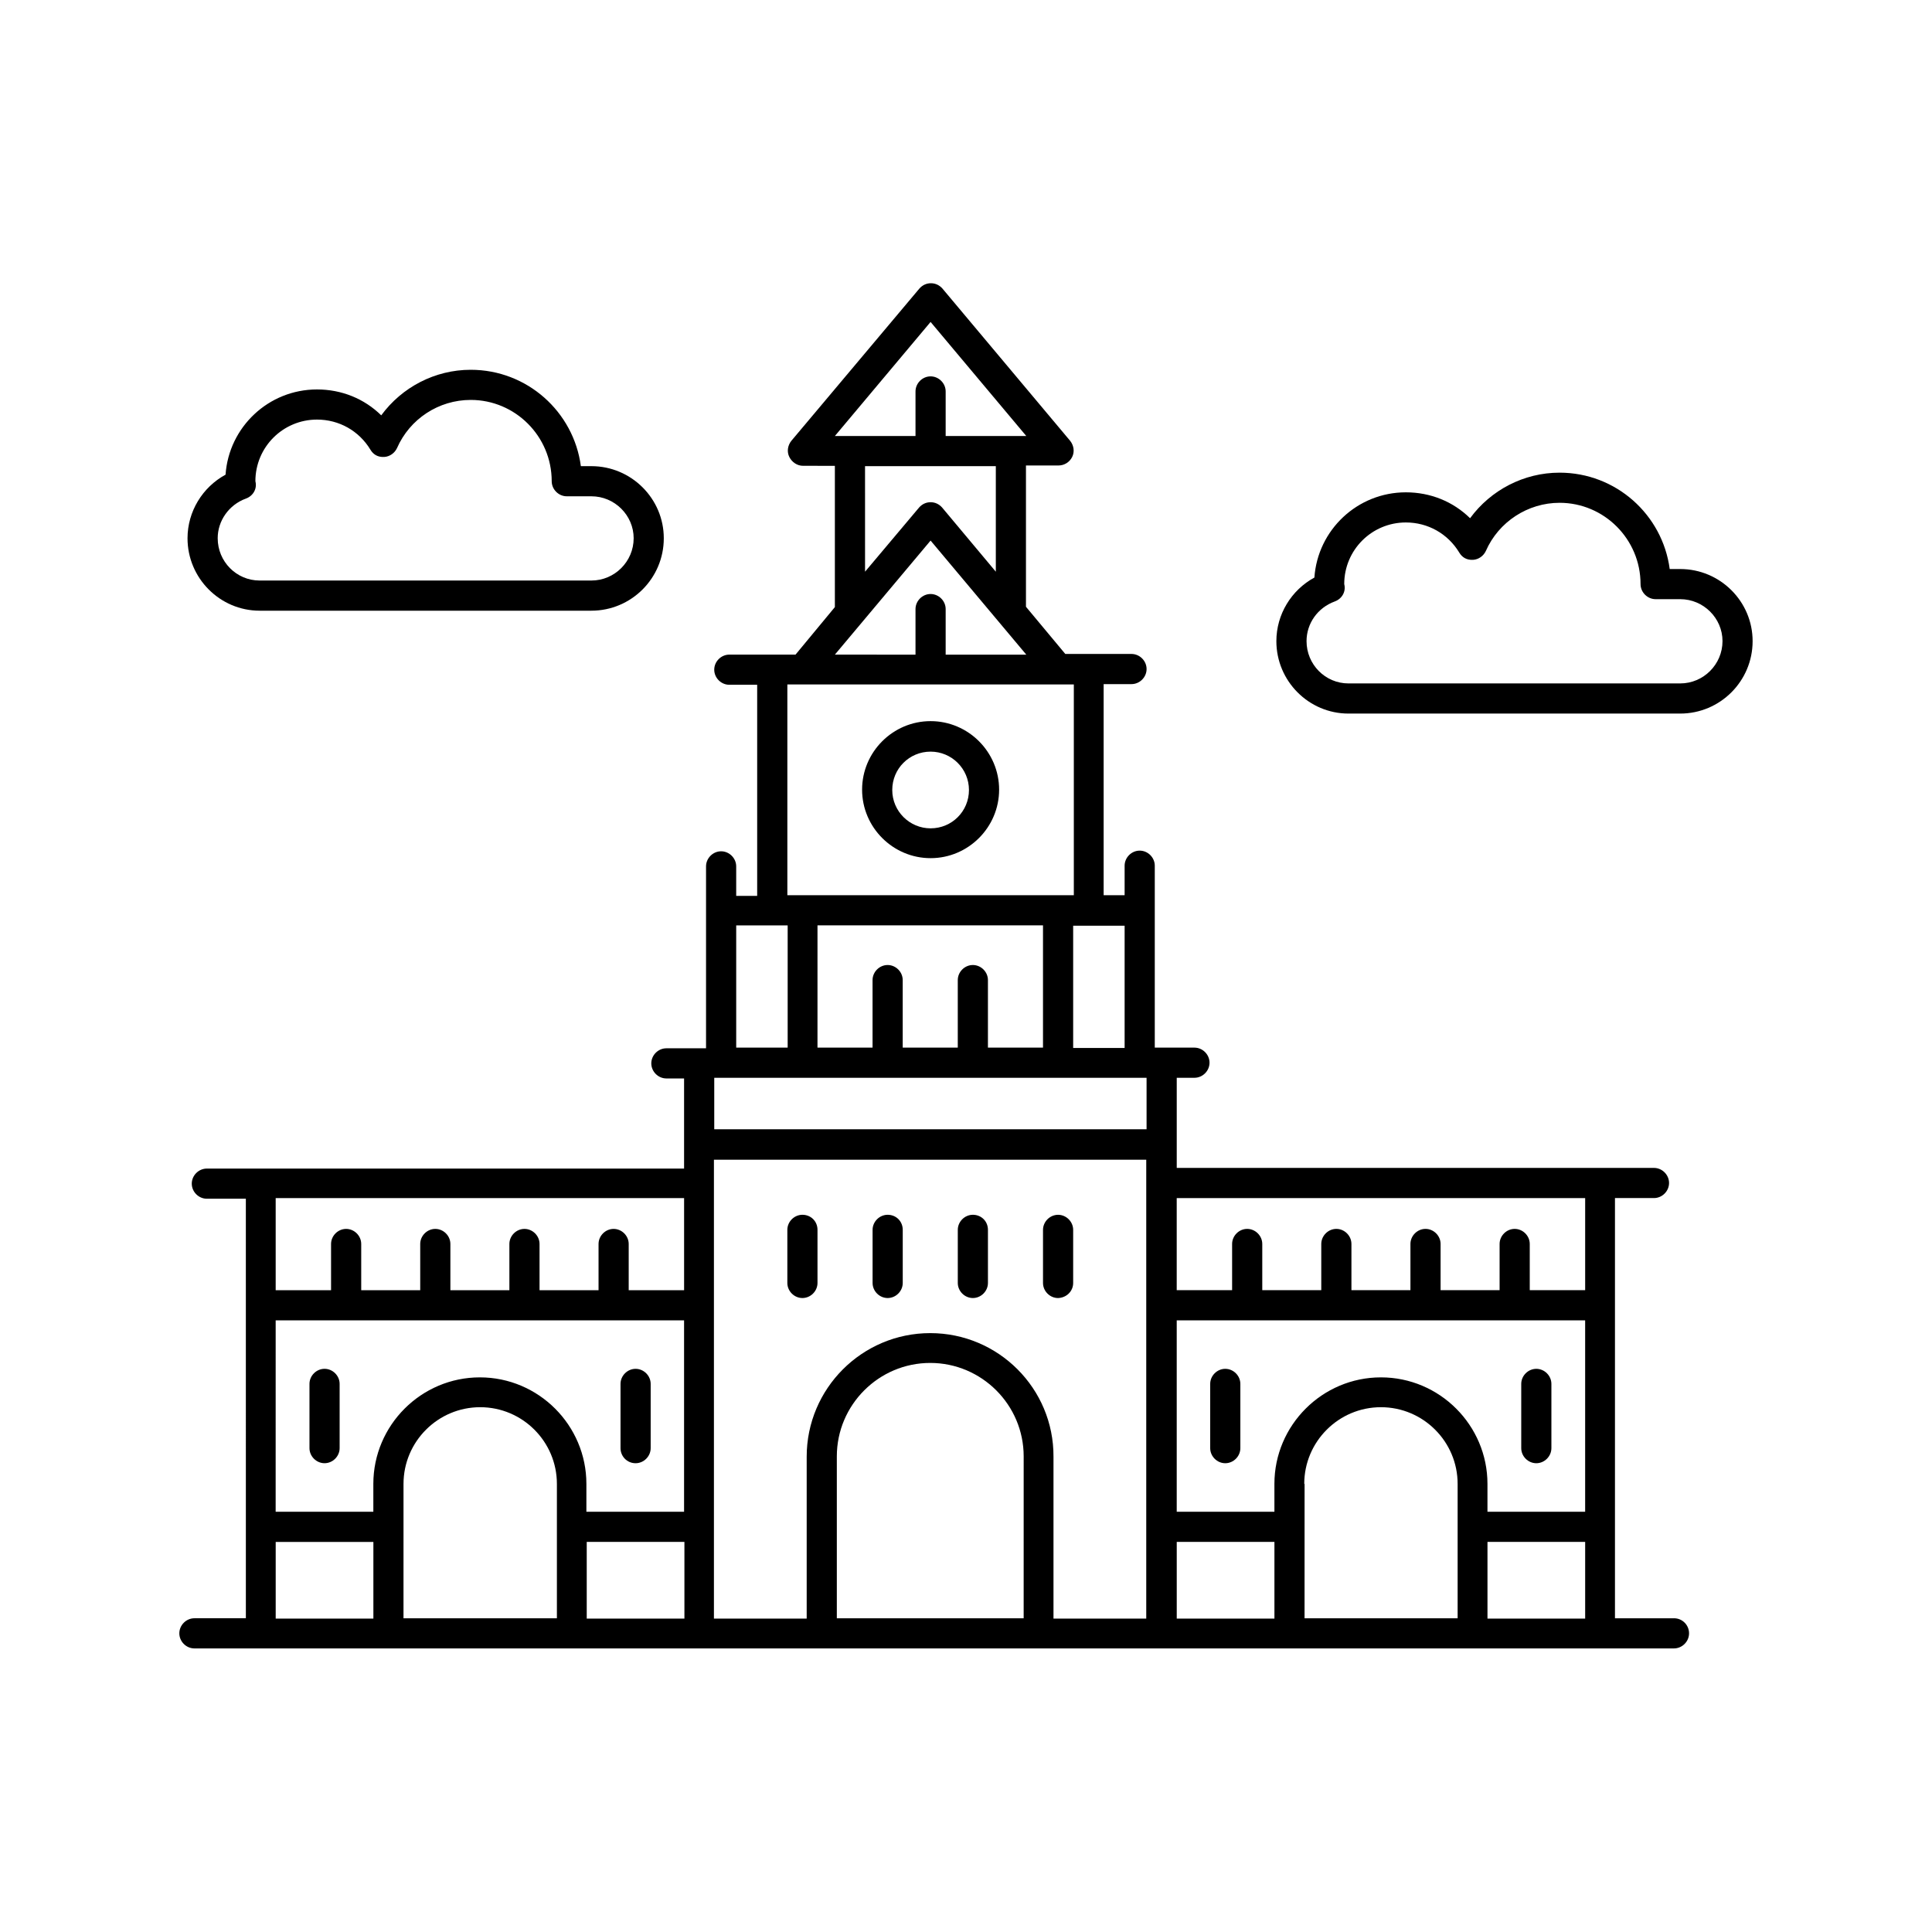 <?xml version="1.0" encoding="UTF-8"?>
<!-- Uploaded to: SVG Repo, www.svgrepo.com, Generator: SVG Repo Mixer Tools -->
<svg fill="#000000" width="800px" height="800px" version="1.1" viewBox="144 144 512 512" xmlns="http://www.w3.org/2000/svg">
 <g>
  <path d="m212.81 305.84h87.906c10.598 0 19.195-8.598 19.195-19.195 0-10.512-8.598-19.109-19.195-19.109h-2.781c-1.91-14.418-14.246-25.539-29.188-25.539-9.469 0-18.242 4.606-23.715 12.074-4.516-4.43-10.512-6.863-17.023-6.863-12.855 0-23.367 9.988-24.234 22.586-6.082 3.301-10.078 9.73-10.078 16.852 0 10.594 8.602 19.195 19.113 19.195zm-3.648-29.707c1.91-0.695 3.039-2.606 2.519-4.606 0-9.035 7.297-16.332 16.332-16.332 5.82 0 11.117 2.953 14.16 7.992 0.781 1.305 1.996 1.996 3.648 1.91 1.477-0.086 2.781-1.043 3.387-2.344 3.387-7.731 11.031-12.77 19.543-12.77 11.812 0 21.457 9.641 21.457 21.543 0 2.172 1.824 3.996 3.996 3.996h6.516c6.168 0 11.207 5.039 11.207 11.117 0 6.168-5.039 11.207-11.207 11.207h-87.91c-6.168 0-11.117-5.039-11.117-11.207-0.004-4.602 2.949-8.859 7.469-10.508z"/>
  <path d="m589.27 294.8h-2.781c-1.91-14.418-14.246-25.539-29.188-25.539-9.469 0-18.242 4.606-23.715 12.074-4.516-4.43-10.512-6.863-17.023-6.863-12.855 0-23.367 9.988-24.234 22.586-6.082 3.301-10.078 9.73-10.078 16.852 0 10.598 8.598 19.195 19.109 19.195h87.906c10.598 0 19.195-8.598 19.195-19.195 0.008-10.508-8.594-19.109-19.191-19.109zm0 30.316h-87.906c-6.168 0-11.117-5.039-11.117-11.207 0-4.691 2.953-8.859 7.469-10.512 1.91-0.695 3.039-2.606 2.519-4.606 0-9.035 7.297-16.332 16.332-16.332 5.82 0 11.117 2.953 14.16 7.992 0.781 1.305 1.996 1.996 3.648 1.91 1.477-0.086 2.781-1.043 3.387-2.344 3.387-7.731 11.117-12.77 19.543-12.77 11.812 0 21.457 9.641 21.457 21.543 0 2.172 1.824 3.996 3.996 3.996h6.516c6.168 0 11.207 5.039 11.207 11.117-0.004 6.172-5.043 11.211-11.211 11.211z"/>
  <path d="m587.62 572.86h-15.637v-111.36h10.336c2.172 0 3.996-1.824 3.996-3.996s-1.824-3.996-3.996-3.996l-126.47 0.004v-23.887h4.691c2.172 0 3.996-1.824 3.996-3.996s-1.824-3.996-3.996-3.996h-10.512v-48.211c0-2.172-1.824-3.996-3.996-3.996s-3.996 1.824-3.996 3.996v7.816h-5.559v-55.941h7.383c2.172 0 3.996-1.824 3.996-3.996s-1.824-3.996-3.996-3.996h-17.547l-10.422-12.508v-37.438h8.598c1.562 0 2.953-0.867 3.648-2.258s0.434-3.039-0.52-4.258l-33.875-40.391c-0.781-0.867-1.824-1.391-3.039-1.391-1.215 0-2.258 0.52-3.039 1.391l-33.965 40.391c-0.957 1.215-1.215 2.867-0.52 4.258 0.695 1.391 2.086 2.344 3.648 2.344l8.422 0.004v37.438l-10.426 12.594h-17.547c-2.172 0-3.996 1.824-3.996 3.996s1.824 3.996 3.996 3.996h7.383v55.941h-5.559v-7.816c0-2.172-1.824-3.996-3.996-3.996s-3.996 1.824-3.996 3.996v48.211h-10.512c-2.172 0-3.996 1.824-3.996 3.996s1.824 3.996 3.996 3.996h4.691v23.887l-126.47-0.004c-2.172 0-3.996 1.824-3.996 3.996s1.824 3.996 3.996 3.996h10.336l0.004 111.18h-13.641c-2.168 0-3.992 1.824-3.992 3.996 0 2.172 1.824 3.996 3.996 3.996h392.1c2.172 0 3.996-1.824 3.996-3.996 0-2.172-1.738-3.996-3.996-3.996zm-172.34 0h-49.512v-42.91c0-13.637 11.117-24.758 24.758-24.758 13.637 0 24.758 11.117 24.758 24.758zm-24.754-75.57c-18.066 0-32.746 14.68-32.746 32.746v42.91h-24.582v-121.61h114.57v121.61h-24.582v-42.91c0.082-18.066-14.598-32.746-32.664-32.746zm-173.47-3.387h108.23v50.727h-25.887v-7.383c0-15.547-12.684-28.23-28.23-28.23-15.547 0-28.23 12.684-28.23 28.23v7.383h-25.887zm33.879 43.344c0-11.207 9.121-20.324 20.324-20.324 11.207 0 20.324 9.121 20.324 20.324v35.613h-40.652zm48.555 15.375h25.887v20.324h-25.887zm264.59-58.719v50.727h-25.887v-7.383c0-15.547-12.684-28.23-28.23-28.23s-28.23 12.684-28.23 28.23v7.383h-25.887v-50.727zm-108.23 58.719h25.887v20.324h-25.887zm33.789-15.375c0-11.207 9.121-20.324 20.324-20.324 11.207 0 20.324 9.121 20.324 20.324v35.613h-40.566l0.008-35.613zm48.559 15.375h25.887v20.324h-25.887zm25.887-91.121v24.41h-14.684v-12.246c0-2.172-1.824-3.996-3.996-3.996s-3.996 1.824-3.996 3.996v12.246h-15.637v-12.246c0-2.172-1.824-3.996-3.996-3.996s-3.996 1.824-3.996 3.996v12.246h-15.637v-12.246c0-2.172-1.824-3.996-3.996-3.996-2.172 0-3.996 1.824-3.996 3.996v12.246h-15.637v-12.246c0-2.172-1.824-3.996-3.996-3.996s-3.996 1.824-3.996 3.996v12.246h-14.68v-24.41zm-203.44-72.27h59.762v32.398h-14.594v-17.895c0-2.172-1.824-3.996-3.996-3.996-2.172 0-3.996 1.824-3.996 3.996v17.895h-14.594v-17.895c0-2.172-1.824-3.996-3.996-3.996s-3.996 1.824-3.996 3.996v17.895h-14.594zm81.391 32.488h-13.637v-32.398h13.637zm-51.422-192.4 25.363 30.23h-21.367v-11.812c0-2.172-1.824-3.996-3.996-3.996-2.172 0-3.996 1.824-3.996 3.996v11.812l-21.367-0.004zm-17.371 38.219h34.66v27.969l-14.246-17.023c-0.781-0.867-1.824-1.391-3.039-1.391s-2.258 0.52-3.039 1.391l-14.332 17.023zm17.371 19.719 25.363 30.23h-21.367v-12.074c0-2.172-1.824-3.996-3.996-3.996-2.172 0-3.996 1.824-3.996 3.996v12.074l-21.367-0.004zm37.961 38.133v55.852h-75.918v-55.852zm-89.473 63.844h13.637v32.398h-13.637zm108.75 40.391v13.637l-114.57 0.004v-13.637zm-122.56 31.879v24.41h-14.68v-12.246c0-2.172-1.824-3.996-3.996-3.996s-3.996 1.824-3.996 3.996v12.246h-15.637v-12.246c0-2.172-1.824-3.996-3.996-3.996-2.172 0-3.996 1.824-3.996 3.996v12.246h-15.637v-12.246c0-2.172-1.824-3.996-3.996-3.996s-3.996 1.824-3.996 3.996v12.246h-15.637v-12.246c0-2.172-1.824-3.996-3.996-3.996s-3.996 1.824-3.996 3.996v12.246h-14.676v-24.41zm-108.23 91.121h25.887v20.324l-25.887 0.004z"/>
  <path d="m428.4 484v-14.07c0-2.172-1.824-3.996-3.996-3.996s-3.996 1.824-3.996 3.996v14.07c0 2.172 1.824 3.996 3.996 3.996 2.258-0.086 3.996-1.824 3.996-3.996z"/>
  <path d="m401.82 465.93c-2.172 0-3.996 1.824-3.996 3.996v14.07c0 2.172 1.824 3.996 3.996 3.996s3.996-1.824 3.996-3.996v-14.07c0-2.262-1.738-3.996-3.996-3.996z"/>
  <path d="m379.24 465.93c-2.172 0-3.996 1.824-3.996 3.996v14.07c0 2.172 1.824 3.996 3.996 3.996s3.996-1.824 3.996-3.996v-14.07c0-2.262-1.738-3.996-3.996-3.996z"/>
  <path d="m356.65 465.93c-2.172 0-3.996 1.824-3.996 3.996v14.07c0 2.172 1.824 3.996 3.996 3.996s3.996-1.824 3.996-3.996v-14.07c0-2.262-1.738-3.996-3.996-3.996z"/>
  <path d="m551.14 531.77c2.172 0 3.996-1.824 3.996-3.996v-17.023c0-2.172-1.824-3.996-3.996-3.996s-3.996 1.824-3.996 3.996v17.023c0 2.172 1.824 3.996 3.996 3.996z"/>
  <path d="m468.71 531.77c2.172 0 3.996-1.824 3.996-3.996v-17.023c0-2.172-1.824-3.996-3.996-3.996s-3.996 1.824-3.996 3.996v17.023c0 2.172 1.824 3.996 3.996 3.996z"/>
  <path d="m312.44 531.77c2.172 0 3.996-1.824 3.996-3.996v-17.023c0-2.172-1.824-3.996-3.996-3.996s-3.996 1.824-3.996 3.996v17.023c0 2.172 1.734 3.996 3.996 3.996z"/>
  <path d="m230.01 506.75c-2.172 0-3.996 1.824-3.996 3.996v17.023c0 2.172 1.824 3.996 3.996 3.996 2.172 0 3.996-1.824 3.996-3.996v-17.023c0-2.172-1.824-3.996-3.996-3.996z"/>
  <path d="m390.62 371.42c9.988 0 18.156-8.164 18.156-18.156 0-9.988-8.164-18.156-18.156-18.156-9.988 0-18.156 8.164-18.156 18.156 0 9.988 8.168 18.156 18.156 18.156zm0-28.23c5.559 0 10.164 4.516 10.164 10.164 0 5.644-4.516 10.164-10.164 10.164-5.559 0-10.164-4.516-10.164-10.164 0-5.648 4.519-10.164 10.164-10.164z"/>
 </g>
</svg>